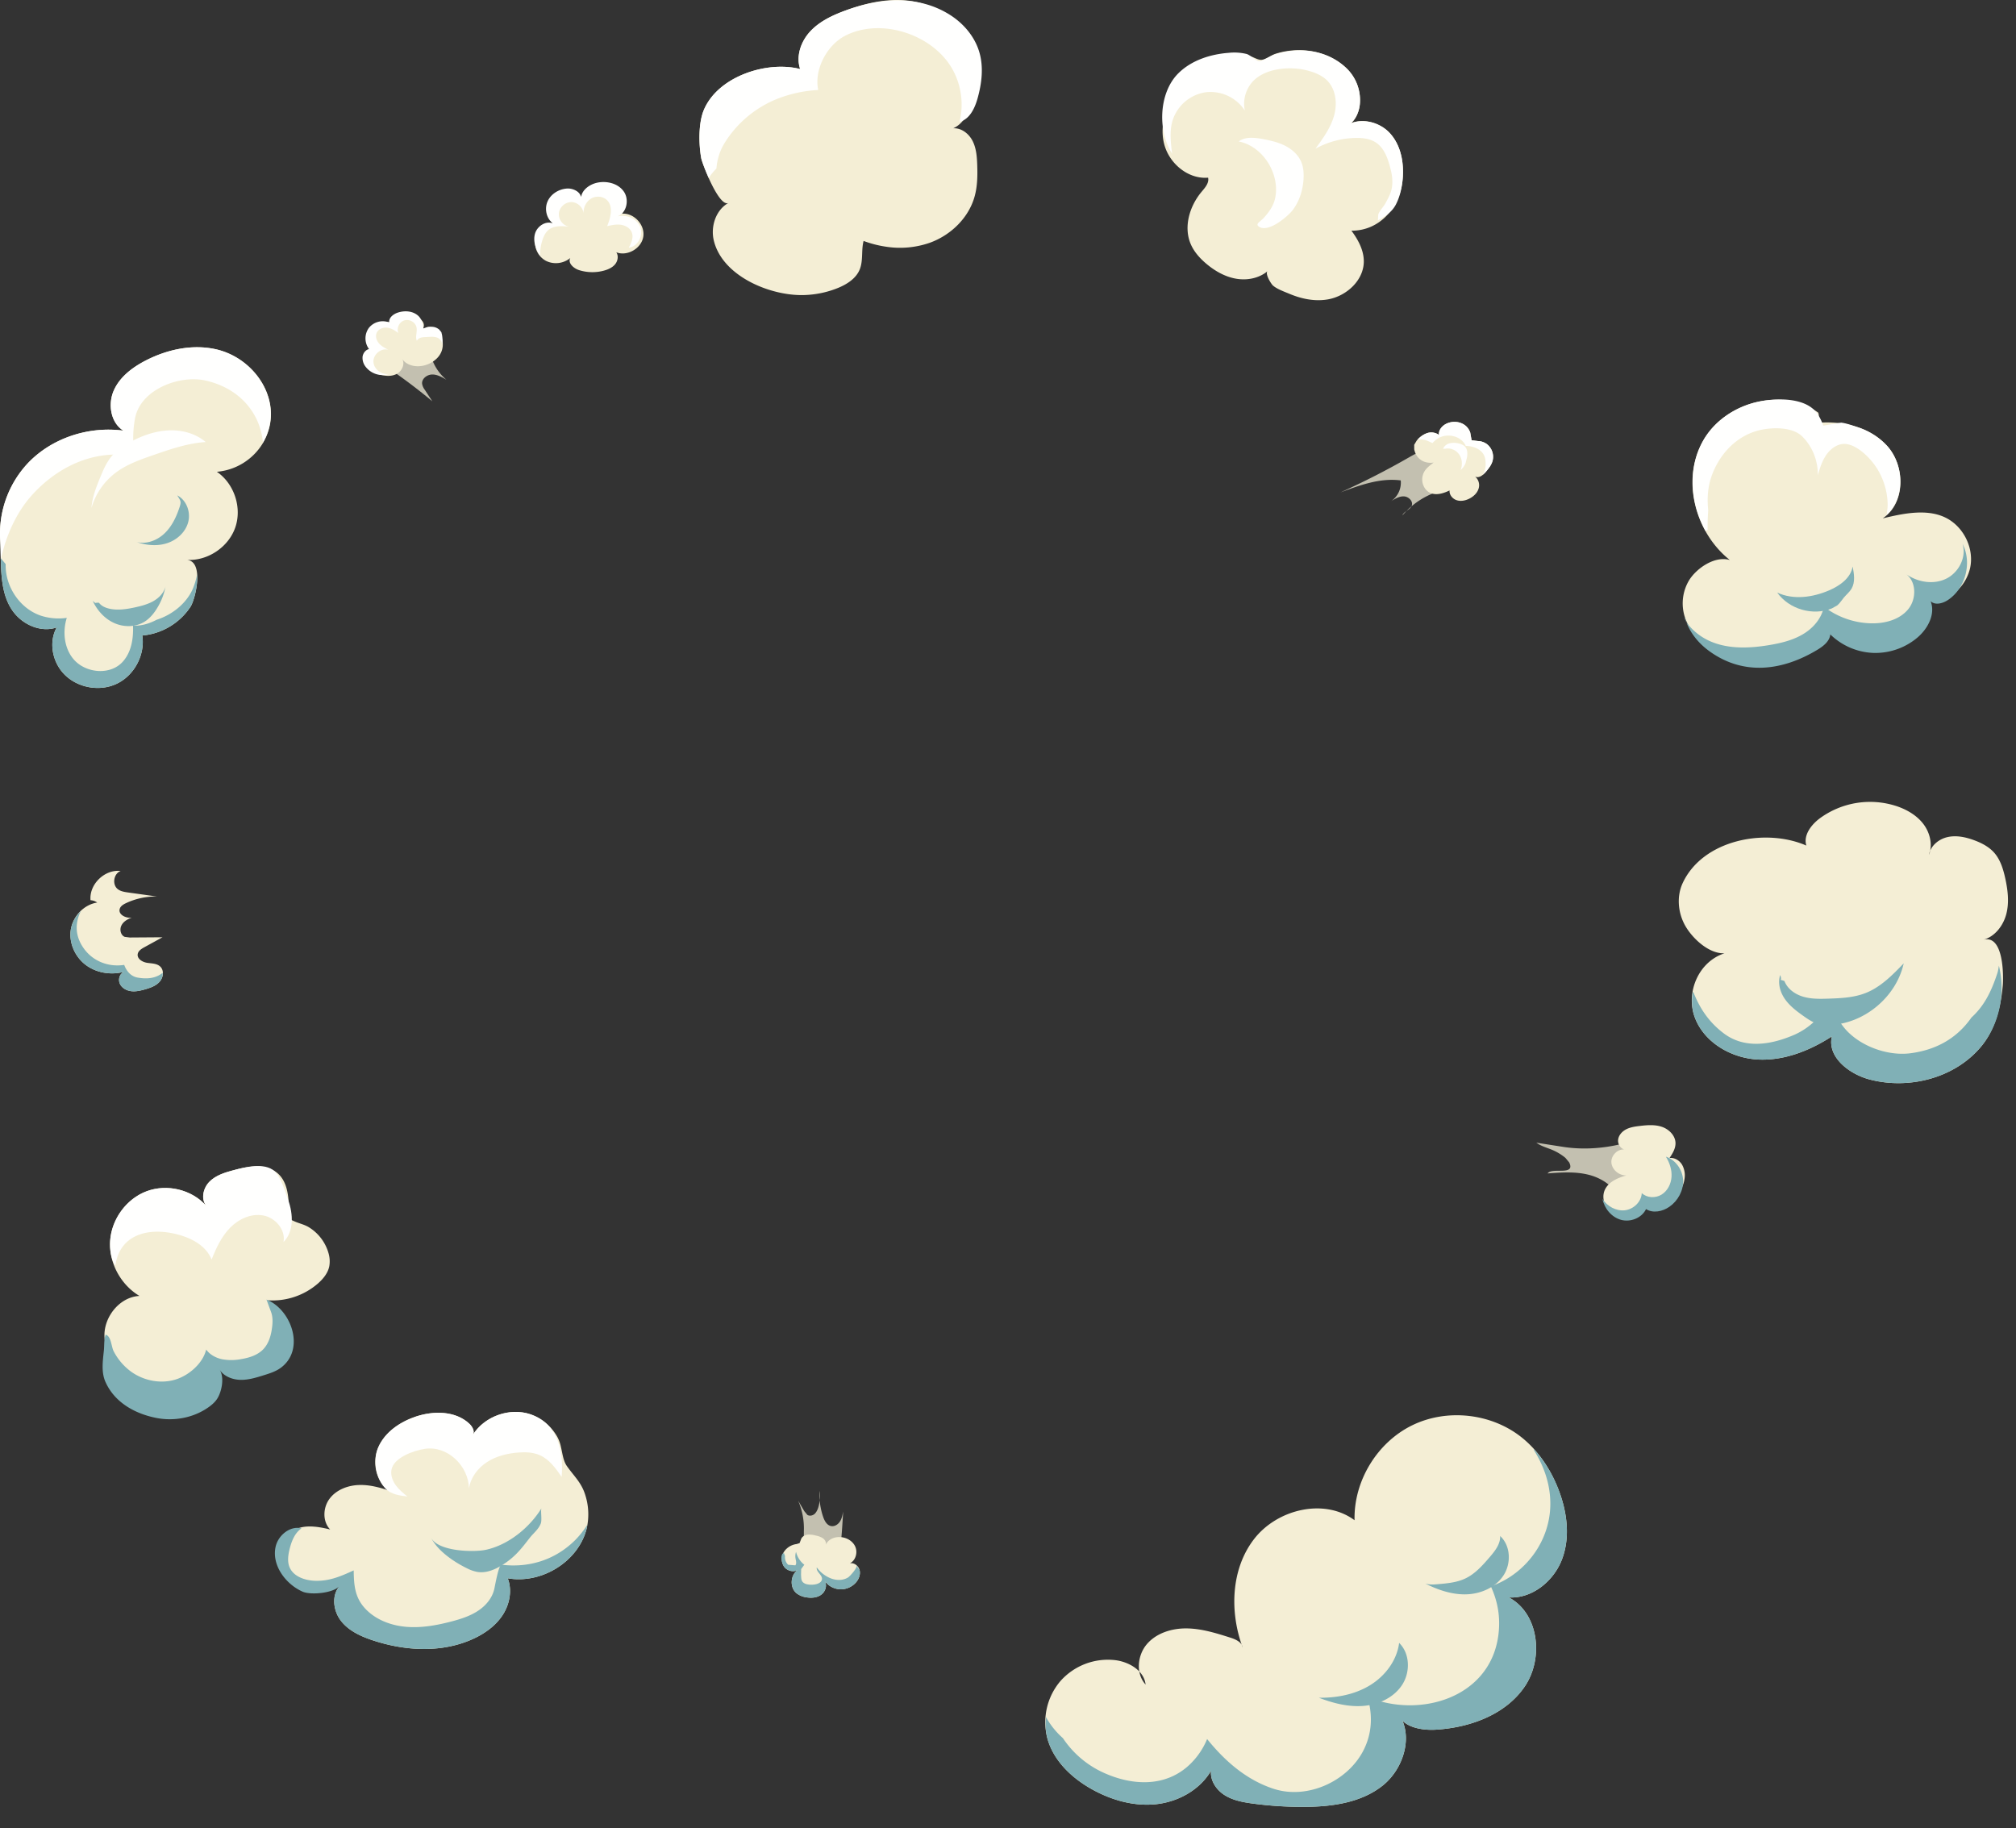 <svg width="86" height="78" xmlns="http://www.w3.org/2000/svg"><rect width="100%" height="100%" fill="#333333" stroke="none"/><g fill="none" fill-rule="evenodd"><path d="M73.791 23.891c-.64-.19-1.428.353-1.745.879a1.916 1.916 0 0 0-.052 1.847c.423.8 1.355 1.189 2.246 1.348.76.136 1.562.147 2.282-.131s1.343-.881 1.498-1.637a3.14 3.14 0 0 0 2.496 1.102c.49-.02.99-.168 1.353-.498.363-.33.562-.862.415-1.33-.055.161.202.236.368.195a1.932 1.932 0 0 0 1.388-1.422c.183-.821-.247-1.728-.98-2.127-.823-.446-1.89-.206-2.745-.003.97-.645.973-2.206.2-3.078-.775-.871-2.059-1.127-3.214-.972.205-.023.347-.274.261-.461-1.546-1.106-3.977-.454-4.91 1.201-.949 1.681-.33 3.919 1.14 5.087M85.204 40.378c-.127-.23-.317-.362-.6-.284.498-.138.854-.604.983-1.103.13-.5.063-1.029-.048-1.533-.087-.39-.208-.788-.474-1.086-.226-.252-.537-.412-.855-.529-.362-.133-.757-.217-1.133-.131-.377.085-.726.374-.787.755.162-.434.041-.94-.237-1.309-.279-.369-.697-.614-1.134-.763a3.627 3.627 0 0 0-3.287.515c-.37.276-.71.722-.576 1.163-1.736-.76-4.41-.256-5.274 1.598-.266.571-.203 1.268.105 1.817.304.541 1.012 1.212 1.681 1.181-1.099.347-1.665 1.656-1.274 2.724.39 1.064 1.527 1.734 2.658 1.805 1.131.071 2.241-.37 3.194-.984-.209.883.741 1.613 1.62 1.841 1.68.436 3.617-.064 4.733-1.392.61-.725.85-1.678.935-2.602.025-.274.04-1.196-.23-1.683" fill="#F4EED5"/><path d="M85.27 41.198c-.018.112-.035.226-.064.315-.254.775-.554 1.393-1.106 1.895-.624.896-1.515 1.385-2.608 1.526-.973.125-2.16-.307-2.798-1.06a2.977 2.977 0 0 1-.335-.498c-.094-.063-.189-.12-.282-.186a3.773 3.773 0 0 1-.642.35 3.031 3.031 0 0 1-.866.594c-.965.424-2.124.644-3.043-.055-.653-.496-1.025-1.09-1.285-1.744l-.027-.02c-.06.362-.045.736.08 1.078.39 1.064 1.527 1.734 2.658 1.805 1.131.071 2.241-.37 3.194-.984-.209.884.741 1.613 1.62 1.841 1.68.436 3.617-.064 4.733-1.392.792-.943 1.068-2.286.771-3.465" fill="#80B0B6"/><path d="M77.135 18.921c.274.394.423.878.408 1.355.082-.273.166-.549.314-.792s.371-.454.647-.525c.538-.14 1.156.457 1.451.857.364.494.568 1.116.57 1.729 0 .137-.03.28-.043.421.79-.709.755-2.115.032-2.93a2.93 2.93 0 0 0-1.28-.815c-.222-.074-.463-.163-.693-.191l-.759.128c-.104-.271-.235-.544-.459-.73-.633-.528-1.895-.433-2.626-.21-.843.258-1.609.812-2.045 1.586-.664 1.176-.55 2.665.104 3.846l.09-.046a9.079 9.079 0 0 1 .025-.829c-.05-.496-.027-.993.151-1.486.352-.972 1.13-1.776 2.18-1.967.517-.094 1.288-.092 1.683.301.092.092.175.192.25.298" fill="#FFFFFE"/><path d="M4.562 57.5c.14.327-.036.664.063 1.035.097.368.364.735.622 1.006.794.833 1.945 1.051 2.962.555.35-.17.686-.397.892-.727.206-.329.255-.778.04-1.102.63.234 1.36.463 1.944.131.214-.122.383-.308.54-.498.276-.336.536-.729.525-1.165-.013-.497-.373-.909-.723-1.263a2.952 2.952 0 0 0 2.135-.716c.226-.199.428-.446.486-.741a1.234 1.234 0 0 0-.03-.54 1.91 1.91 0 0 0-.81-1.099c-.213-.14-.442-.176-.665-.28-.26-.121-.226-.065-.222-.359.01-.764-.053-1.707-.976-1.93-.456-.11-.934-.004-1.387.117-.37.098-.755.217-1.024.49-.27.272-.375.746-.128 1.039-.61-.701-1.674-.958-2.546-.634-.872.324-1.504 1.198-1.562 2.127-.057.928.452 1.864 1.251 2.34-1.019.052-1.785 1.274-1.387 2.214" fill="#F4EED5"/><path d="M6.33 52.573c.382-.059.785-.02 1.165.069.635.15 1.292.485 1.532 1.092.193-.489.42-.979.788-1.356.368-.376.904-.623 1.421-.524.517.098.957.616.858 1.133.45-.448.415-1.193.201-1.791-.12-.334-.315-.999-.594-1.24-.438-.378-1.256-.162-1.743-.032-.37.098-.755.217-1.024.49-.27.272-.375.746-.128 1.039-.61-.701-1.674-.958-2.546-.634-.872.324-1.504 1.198-1.562 2.127-.02.324.026.771.221 1.035.081-.54.35-1.001.866-1.245.173-.082.356-.135.544-.163" fill="#FFFFFE"/><path d="M23.931 61.737a1.559 1.559 0 0 0-.157-.438 2.128 2.128 0 0 0-1.142-.962c-.89-.301-1.965.082-2.464.88.1-.151-.014-.353-.145-.477-.59-.556-1.527-.562-2.295-.303-.673.228-1.315.665-1.595 1.318s-.086 1.53.542 1.863c-.447-.156-.913-.286-1.385-.265-.473.021-.957.212-1.237.593-.28.381-.298.965.031 1.304-.59-.145-1.307-.257-1.727.182a1.122 1.122 0 0 0-.209.322 1.525 1.525 0 0 0 .131 1.44c.512.759 1.43.739 2.208.467-.356.408-.27 1.069.064 1.494.334.426.854.66 1.368.829 1.373.451 2.918.537 4.237-.055.504-.226.975-.557 1.28-1.018.304-.461.422-1.064.223-1.579 1.441.255 3.02-.711 3.37-2.131a2.705 2.705 0 0 0-.069-1.444c-.164-.518-.483-.792-.777-1.212-.154-.22-.185-.518-.252-.808" fill="#F4EED5"/><path d="M16.324 63.362l.12.145c.235.243.6.297.935.336-.178-.144-.358-.291-.493-.476s-.223-.416-.19-.643c.076-.544.968-.844 1.427-.914.97-.147 1.865.729 1.883 1.69.067-.463.376-.87.768-1.125.393-.255.862-.371 1.33-.408.314-.025.641-.013.93.116.402.18.673.559.925.922.088-1.11-.156-2.272-1.327-2.668-.89-.301-1.965.082-2.464.879.1-.15-.014-.352-.145-.476-.59-.556-1.527-.562-2.295-.303-.673.228-1.315.665-1.595 1.318-.209.486-.127 1.161.191 1.607" fill="#FFFFFE"/><path d="M11.521 55.512l-.154-.072.198.537c.093.253.063.553.016.815-.05.282-.153.563-.35.769-.244.253-.6.364-.949.421a2.174 2.174 0 0 1-.808.005c-.265-.056-.52-.194-.679-.413-.14.592-.742 1.106-1.308 1.279-.64.196-1.367.049-1.909-.347a2.507 2.507 0 0 1-.729-.859c-.103-.197-.102-.644-.342-.707-.075.185-.054.455-.075.665-.047.454-.119.933.067 1.35.39.876 1.256 1.355 2.164 1.535.754.15 1.572 0 2.207-.438.15-.103.29-.222.39-.372.2-.303.322-.919.11-1.245.187.287.547.424.891.431.343.006.678-.098 1.006-.201.244-.076.492-.155.7-.305 1.018-.737.53-2.322-.446-2.848M24.516 65.722c-.849.834-1.959 1.172-3.122 1.031-.12-.015-.28.918-.312 1.051-.09.374-.349.683-.663.897-.35.239-.764.37-1.175.477-.615.16-1.25.275-1.884.227-.633-.048-1.27-.274-1.722-.72-.503-.496-.54-1.041-.55-1.69-.539.247-1.029.462-1.64.444-.44-.014-.936-.18-1.1-.589-.094-.236-.057-.502.002-.749.083-.344.221-.701.513-.9-.496-.121-1.009.304-1.11.805-.163.797.46 1.595 1.162 1.899.341.147 1.297.067 1.572-.244-.356.408-.27 1.069.064 1.494.334.426.854.66 1.368.829 1.373.451 2.918.537 4.237-.055.504-.226.975-.557 1.28-1.018.304-.461.422-1.064.223-1.579 1.441.255 3.02-.711 3.37-2.131l.023-.149a3.798 3.798 0 0 1-.536.67" fill="#80B0B6"/><path d="M61.258 73.79c1.45-.09 2.968-.638 3.785-1.84.818-1.202.607-3.124-.679-3.801.993.057 1.914-.693 2.268-1.622.354-.929.224-1.984-.124-2.916-.326-.869-.845-1.677-1.564-2.264-1.292-1.054-3.207-1.274-4.705-.54-1.497.733-2.496 2.381-2.455 4.048-1.298-.961-3.312-.468-4.294.813-.983 1.282-1.039 3.103-.479 4.617-.039-.238-.308-.352-.538-.425-.6-.19-1.212-.381-1.842-.39-.63-.009-1.293.191-1.704.668-.41.478-.484 1.264-.057 1.727-.065-.587-.688-.959-1.274-1.038a2.707 2.707 0 0 0-2.36.89 2.707 2.707 0 0 0-.552 2.461c.265.945 1.037 1.675 1.894 2.153.83.464 1.79.738 2.735.639.946-.1 1.87-.608 2.35-1.429-.047.418.226.822.583 1.045.357.224.784.301 1.201.357.718.096 1.443.143 2.167.141 1.185-.004 2.441-.17 3.368-.908.927-.739 1.351-2.209.623-3.144.168.637.995.799 1.653.758" fill="#F4EED5"/><path d="M66.508 63.611a5.598 5.598 0 0 0-1.074-1.796l.006.057c.355.572.61 1.203.678 1.92.176 1.812-1.015 3.369-2.522 3.882.292.632.43 1.333.315 2.135-.383 2.657-3.395 3.504-5.58 2.58.23.757.215 1.572-.195 2.336-.69 1.287-2.38 2.051-3.802 1.589-1.154-.375-2.075-1.175-2.84-2.124a3.174 3.174 0 0 1-.748 1.093c-1.068 1.008-2.549.888-3.785.288a4.138 4.138 0 0 1-1.618-1.419 3.428 3.428 0 0 1-.725-.902c-.027.312-.019.626.066.928.265.945 1.037 1.675 1.894 2.153.83.464 1.79.738 2.735.639.946-.1 1.87-.608 2.35-1.429-.047.418.226.822.583 1.045.357.224.784.301 1.201.357.718.096 1.443.143 2.167.141 1.185-.004 2.441-.17 3.368-.908.811-.646 1.237-1.853.843-2.771.331.327.93.416 1.433.385 1.45-.09 2.968-.638 3.785-1.84.818-1.202.607-3.124-.679-3.801.993.057 1.914-.693 2.268-1.622.354-.929.224-1.984-.124-2.916" fill="#80B0B6"/><path d="M7.961 23.885c.892.056 1.787-.541 2.077-1.387.291-.846-.048-1.866-.787-2.371a2.543 2.543 0 0 0 1.934-1.175c1.034-1.666-.219-3.661-1.982-4.053-1.005-.223-2.073.01-2.989.482-.566.292-1.109.701-1.363 1.286-.255.584-.129 1.367.411 1.705-1.463-.197-3.02.3-4.047 1.361a4.407 4.407 0 0 0-1.207 3.313c.061 1.015-.075 2.255.597 3.101.424.533 1.17.842 1.813.621-.34.612-.192 1.429.278 1.949.557.617 1.533.811 2.284.453.752-.357 1.217-1.236 1.09-2.058a2.764 2.764 0 0 0 2.054-1.222c.216-.328.605-1.957-.163-2.005" fill="#F4EED5"/><path d="M8.212 25.149c-.274.602-.869 1.081-1.528 1.29-.32.169-.676.274-1.01.249.023.571-.076 1.117-.413 1.514-.525.619-1.57.525-2.09-.042-.424-.459-.517-1.191-.322-1.801a2.479 2.479 0 0 1-1.089-.088C.828 25.964.213 24.994.242 24.067c-.069-.09-.149-.169-.21-.266.018.828.061 1.701.573 2.346.424.533 1.17.842 1.813.621-.34.612-.192 1.429.278 1.949.557.617 1.533.811 2.284.453.751-.357 1.217-1.236 1.09-2.058a2.764 2.764 0 0 0 2.054-1.222c.132-.201.326-.887.283-1.402v.001a2.696 2.696 0 0 1-.195.66" fill="#80B0B6"/><path d="M1.36 21.126c.872-.969 2.071-1.669 3.402-1.729.343-.016.67.05.992.131-.088-.58-.103-1.064.003-1.662.221-1.256 1.905-1.878 3-1.634 1.5.333 2.348 1.427 2.46 2.649.957-1.652-.275-3.596-2.014-3.982-1.005-.223-2.073.01-2.989.482-.566.292-1.109.701-1.363 1.286-.255.584-.129 1.367.411 1.705-1.463-.197-3.02.3-4.047 1.361a4.403 4.403 0 0 0-1.207 3.313c.016.267.02.55.026.837.22-1.046.673-2.031 1.326-2.757" fill="#FFFFFE"/><path d="M37.806 10.526a3.864 3.864 0 0 0 1.852-.167c.903-.324 1.671-1.067 1.922-1.992.118-.434.123-.89.107-1.339-.012-.347-.04-.706-.198-1.016-.158-.31-.479-.562-.826-.538.344-.153.58-.492.69-.852.11-.36.11-.745.091-1.121-.077-1.649-.725-3.134-2.493-3.443-.962-.168-1.953.05-2.87.385-.552.202-1.103.457-1.507.885-.403.427-.63 1.062-.44 1.618-1.405-.363-3.5.303-4.108 1.743-.238.563-.219 1.469-.113 2.058.042.236.767 2.126 1.167 1.907-.546.299-.777 1.015-.627 1.619.374 1.514 2.401 2.352 3.834 2.315.501-.013 1-.115 1.464-.305.384-.158.766-.402.923-.786.156-.381.06-.821.166-1.218.311.116.636.2.966.247M59.297 5.689c-.49-.542-1.405-.724-1.967-.256.4-.118.631-.552.677-.966a1.889 1.889 0 0 0-.533-1.521c-.628-.63-1.546-.882-2.418-.787a3.252 3.252 0 0 0-.64.134c-.173.055-.429.248-.598.259-.188.012-.387-.158-.602-.179-.254-.026-.52.038-.76.114-.81.256-1.595.664-2.152 1.307-.557.642-.856 1.544-.638 2.366.218.822 1.023 1.492 1.87 1.42.051.222-.127.423-.274.598-.52.618-.786 1.513-.46 2.251.143.324.388.595.658.823.365.308.795.555 1.265.637.47.083.984-.014 1.35-.323-.126.106.146.54.223.611.17.154.492.267.703.356.512.216 1.076.335 1.63.242.802-.134 1.547-.811 1.547-1.625.001-.478-.243-.923-.527-1.308 1.195.006 2.04-.971 2.174-2.094a3.49 3.49 0 0 0 .025-.422c0-.598-.157-1.199-.553-1.637" fill="#F4EED5"/><path d="M40.232 2.405c.147.161.277.336.384.524.39.678.506 1.51.316 2.269.431-.108.653-.58.772-1.009.178-.639.26-1.326.073-1.963-.193-.66-.667-1.219-1.248-1.589-1.36-.864-2.996-.724-4.448-.194-.552.202-1.103.457-1.507.885-.403.427-.63 1.062-.44 1.618-1.405-.363-3.5.303-4.108 1.743-.238.563-.219 1.469-.113 2.058.017.095.147.458.32.843.095-.142.204-.275.328-.401.032-.386.142-.774.385-1.145A4.68 4.68 0 0 1 33.28 4.17a5.558 5.558 0 0 1 1.625-.331c-.185-.865.368-1.909 1.146-2.312 1.33-.688 3.172-.228 4.181.878M59.297 5.689c-.412-.457-1.125-.652-1.676-.425.22-.193.353-.498.386-.798a1.888 1.888 0 0 0-.533-1.52c-.654-.655-1.592-.891-2.494-.762a3.636 3.636 0 0 0-.644.153c-.15.05-.493.288-.638.269-.125-.017-.36-.259-.525-.305a2.252 2.252 0 0 0-.759-.047c-.779.059-1.57.313-2.13.856-.855.826-.914 2.47-.283 3.444-.059-.473-.117-.962.021-1.418a1.75 1.75 0 0 1 1.405-1.199 1.75 1.75 0 0 1 1.675.778 1.415 1.415 0 0 1 .323-1.22c.528-.59 1.585-.674 2.303-.498.326.08.653.203.89.441.376.383.437.994.288 1.51-.149.517-.473.962-.79 1.395a3.717 3.717 0 0 1 1.707-.458c.298-.006.61.028.861.189.391.252.54.743.65 1.195.071.291.093.622 0 .911-.059.18-.158.355-.249.52-.064.116-.28.346-.292.47l-.014.231c.305-.163.601-.355.768-.677.156-.302.238-.639.278-.976a3.49 3.49 0 0 0 .025-.422c0-.598-.157-1.199-.553-1.637" fill="#FFFFFE"/><path d="M59.685 70.088c-.094.751-.598 1.415-1.245 1.809-.646.394-1.42.54-2.178.531.606.232 1.252.4 1.9.348.646-.052 1.296-.353 1.651-.897.354-.543.338-1.339-.128-1.791M61.361 67.581c-.188.017-.383.033-.563-.026.548.276 1.148.48 1.761.461.612-.02 1.24-.292 1.576-.804.338-.511.311-1.269-.14-1.684.014.342-.22.638-.443.897-.308.358-.63.725-1.06.923-.35.162-.746.199-1.13.233M21.588 66.658c-.362.253-.79.473-1.226.402a1.615 1.615 0 0 1-.445-.156c-.556-.272-1.249-.74-1.528-1.306.293.595 1.83.632 2.35.516.962-.214 1.853-.947 2.362-1.772-.05.082.03.497-.032.653-.102.258-.31.406-.474.616-.319.41-.567.74-1.007 1.047" fill="#80B0B6"/><path d="M53.39 5.878c-.2 0-.392.039-.549.157 1.038.205 1.773 1.385 1.555 2.422-.069.329-.269.603-.492.845-.15.162-.39.26-.175.383.414.237 1.24-.479 1.436-.748.272-.372.412-.83.442-1.29.016-.257-.002-.523-.106-.758-.134-.302-.399-.531-.695-.678-.295-.147-.62-.22-.945-.28a2.575 2.575 0 0 0-.472-.053" fill="#FFFFFE"/><path d="M76.122 41.852c.128.338.456.568.802.669.347.102.715.094 1.076.082.537-.017 1.086-.043 1.586-.24.643-.253 1.144-.766 1.624-1.264-.319 1.427-1.664 2.558-3.124 2.627a1.65 1.65 0 0 1-.547-.05c-.217-.064-.408-.193-.593-.323-.296-.209-.592-.431-.8-.727-.209-.297-.318-.684-.205-1.028.124.329-.148.128.181.254" fill="#80B0B6"/><path d="M4.74 19.49c.236-.294.561-.504.897-.676.494-.254 1.033-.437 1.588-.455.554-.019 1.127.138 1.55.499-.767.05-1.503.304-2.229.555-.565.196-1.14.397-1.618.758a2.89 2.89 0 0 0-1.026 1.498c.033-.462.207-.901.384-1.329.123-.297.252-.598.454-.85" fill="#FFFFFE"/><path d="M4.223 25.715c.103.14.273.214.442.252.37.083.756.019 1.126-.063.264-.059.53-.13.764-.266.234-.137.435-.349.504-.61a2.653 2.653 0 0 1-.327.866c-.143.247-.326.479-.569.63-.38.236-.88.24-1.29.056-.409-.183-.727-.538-.916-.943.173.14.044.063.266.078M7.645 21.681c-.136.402-.329.797-.64 1.087-.31.289-.757.459-1.17.358.418.143.882.184 1.301.044.42-.139.784-.474.894-.902.11-.428-.075-.932-.468-1.134.157.253.18.265.083.547M82.357 25.646c.191.186.514.1.737-.047.756-.499 1.041-1.596.625-2.4.182.578-.17 1.245-.72 1.5-.549.255-1.228.132-1.715-.227.475.319.481 1.078.116 1.52-.364.442-.976.607-1.549.6a3.433 3.433 0 0 1-2.047-.712c-.088.474-.42.877-.827 1.136-.406.26-.88.391-1.355.478-1.282.235-2.705.246-3.61-.853-.077-.093-.15-.204-.142-.325.148.599.558 1.112 1.06 1.472 1.458 1.049 3.112.827 4.592-.064.256-.154.526-.362.557-.659a2.784 2.784 0 0 0 1.831.789 2.783 2.783 0 0 0 1.883-.653c.45-.382.78-1.007.564-1.555" fill="#80B0B6"/><path d="M78.657 25.493c-.094.112-.17.243-.284.335l-.227.127c-.808.331-1.826.037-2.332-.675.69.323 1.515.206 2.214-.094.458-.197.925-.528 1.004-1.02.061.318.116.669-.048.949-.085.143-.22.25-.327.378" fill="#80B0B6"/><path d="M5.106 38.779c.032-.121.152-.194.264-.247.412-.196.87-.294 1.326-.286l-1.233-.172c-.154-.022-.317-.047-.44-.143-.25-.195-.175-.665.124-.773-.679-.082-1.347.565-1.286 1.246a.55.55 0 0 1 .286.1c-.569.086-1.037.587-1.126 1.155-.089.568.182 1.167.643 1.511.461.344 1.088.437 1.643.285-.195.062-.278.32-.196.507.081.187.285.298.487.323.203.024.407-.025.603-.082.225-.065.458-.149.613-.327.154-.177.194-.474.025-.638-.144-.14-.369-.133-.567-.164-.198-.032-.426-.169-.398-.367.02-.14.158-.228.282-.296l.776-.426-1.397.01-.214-.027c-.176-.072-.227-.318-.14-.487.084-.17.263-.272.443-.333-.249.035-.583-.126-.518-.369" fill="#F4EED5"/><path d="M5.866 41.704c-.287-.051-.474-.281-.567-.54-.692.106-1.406-.169-1.8-.817-.314-.514-.275-1.034-.048-1.482-.222.212-.382.49-.43.794-.089.568.182 1.167.643 1.511.461.344 1.088.437 1.643.285-.195.062-.278.32-.196.507.081.187.285.298.487.323.203.024.407-.025.603-.082.225-.065.458-.149.613-.327a.549.549 0 0 0 .127-.376c-.305.248-.685.274-1.075.204" fill="#80B0B6"/><path d="M18.308 14.648c-.672-.142-1.435-.077-1.947.381-.157.141-.29.336-.272.546.334.034.628.229.901.424.498.355.983.729 1.452 1.121l-.322-.491a.592.592 0 0 1-.113-.252c-.025-.218.207-.396.427-.4.22-.004.422.113.611.225a2.045 2.045 0 0 1-.737-1.554M35.716 67.192c-.205-.667-1.016-1.076-1.675-.844.096-.034.19-.468.215-.562.045-.174.033-.337.037-.516a2.955 2.955 0 0 0-.246-1.251l.262.448.133.161c.105.065.253.024.334-.069.198-.228.217-.681.184-.958-.02.375.032.755.155 1.111.058.17.158.356.334.391.15.03.3-.065.382-.193.082-.127.11-.281.136-.43a31.589 31.589 0 0 1-.25 2.712M66.781 49.399l.16.193c.28.589-.739.193-.922.468.587-.044 1.187-.087 1.758.059.571.145 1.118.515 1.32 1.069.567-.572.162-1.675.727-2.249.156-.16.387-.278.431-.497-1.098.475-2.389.67-3.573.485l-1.143-.178c.203.151.456.213.69.312.178.077.348.177.502.297l.05.041M59.754 20.495a.96.96 0 0 1-.405.882c.17-.104.352-.213.551-.2.198.014.393.213.322.399-.07.181-.33.23-.398.413a3.352 3.352 0 0 1 1.89-1.116 3.246 3.246 0 0 0-.112-.866c-.084-.313-.249-.646-.557-.745-.308-.099-.63.073-.91.234a33.506 33.506 0 0 1-2.954 1.512c.827-.311 1.696-.628 2.573-.513" fill="#C3C0B0"/><path d="M18.656 15.269c.272-.283.301-.679.111-1.024-.114-.205-.363-.354-.585-.277l-.196.155c.395-.538-.54-.761-.878-.743a.643.643 0 0 0-.322.088c-.094.062-.16.175-.14.286-.478-.117-1.012.38-.968.864.017.19.164.372.354.394a.424.424 0 0 0-.428.442c.026.27.304.44.564.517.244.073.518.101.745-.014.227-.115.372-.413.25-.637.136.202.391.298.635.304.318.007.638-.125.858-.355M63.371 20.144c.127-.148.255-.305.303-.494a.687.687 0 0 0-.248-.706.683.683 0 0 0-.38-.129l-.27-.033-.058-.328a.664.664 0 0 0-.19-.285c-.235-.204-.603-.224-.873-.069-.162.094-.298.271-.269.456a.558.558 0 0 0-.518-.074.984.984 0 0 0-.435.317l-.105.176.001.195c.088.418.426.621.828.564-.216.165-.42.309-.476.599-.052.268.076.572.323.69.261.124.571.025.832-.099-.016.185.128.358.304.415.176.058.371.018.537-.065.176-.088.334-.232.395-.419a.483.483 0 0 0-.148-.526c.165.09.346-.067.447-.185" fill="#F4EED5"/><path d="M63.426 18.944a.683.683 0 0 0-.38-.129l-.27-.033-.058-.328a.664.664 0 0 0-.19-.285c-.235-.204-.603-.224-.873-.069-.162.094-.298.271-.269.456a.561.561 0 0 0-.518-.075.954.954 0 0 0-.394.278.755.755 0 0 1 .26-.001c.141.028.254.091.374.145a.97.97 0 0 1 .268-.22c.374-.205.931-.092 1.137.307l.011.033c.361.002.772.177.833.557.047.291 0 .506-.107.678l.121-.114c.127-.148.255-.305.303-.494a.687.687 0 0 0-.248-.706" fill="#FFFFFE"/><path d="M69.34 49.045c-.306-.064-.619.233-.6.545.02.312.328.565.641.554-.358.102-.74.26-.909.592-.218.434.077 1.012.537 1.166.46.154.992-.069 1.284-.457.71.12 1.463-.431 1.565-1.143a.928.928 0 0 0-.105-.617c-.11-.181-.32-.308-.533-.284.13-.192.258-.403.255-.634-.005-.322-.276-.591-.58-.695-.305-.103-.637-.075-.956-.036-.194.023-.393.052-.567.141-.174.089-.323.251-.345.446-.022.194.118.408.313.422M35.231 65.903c.024-.105-.039-.215-.127-.279a.832.832 0 0 0-.3-.114.965.965 0 0 0-.358-.039c-.12.016-.24.088-.277.203l-.06.157-.125.04a.762.762 0 0 0-.546.338.579.579 0 0 0 .01.626c.13.179.396.252.588.141-.322.209-.355.742-.063.99a.88.88 0 0 0 .42.177c.22.038.463.02.642-.114.18-.133.264-.405.14-.591a.864.864 0 0 0 .661.364.865.865 0 0 0 .69-.307c.118-.142.188-.336.142-.515-.046-.179-.232-.325-.413-.287.252-.124.344-.472.223-.725-.12-.253-.41-.4-.69-.395-.23.003-.475.116-.557.33" fill="#F4EED5"/><path d="M36.524 66.767c.103.081-.276.482-.336.522-.236.153-.54.138-.79.028a1.338 1.338 0 0 1-.554-.449c-.045.191.263.331.217.522-.059.245-.543.249-.715.172-.184-.084-.162-.218-.175-.389l.006-.235.134-.184a.99.99 0 0 1-.353-.549.583.583 0 0 0-.023.278c.017.101.057.217-.007.296l-.305-.024a.442.442 0 0 1-.135-.372l-.048-.133-.058.035c-.1.131-.024.428.065.55.13.179.397.252.59.141-.323.209-.357.742-.064.99a.88.88 0 0 0 .42.177c.22.038.463.02.642-.114.18-.133.264-.405.14-.591a.864.864 0 0 0 .661.364.865.865 0 0 0 .69-.307c.118-.142.188-.336.142-.515l-.144-.213" fill="#80B0B6"/><path d="M16.98 13.333c.247-.078.53-.074.753.059.237.141.302.367.325.62.232-.08.471-.126.68.049l.09.11.03.124c.022.154.042.319-.029.457.062-.118-.02-.27-.14-.331-.118-.061-.259-.056-.392-.049l-.2.011c-.132.007-.247.038-.315.154-.086-.183.051-.431-.034-.636a.424.424 0 0 0-.53-.223.425.425 0 0 0-.228.529c-.142-.11-.3-.209-.478-.228-.178-.02-.378.061-.446.227-.062.149-.003.326.104.447s.254.197.398.271c-.308-.095-.656.198-.637.519.02.321.37.57.685.507a.909.909 0 0 1-1.022-.308.61.61 0 0 1-.127-.425c.02-.15.128-.294.276-.325a.76.76 0 0 1-.009-.901.758.758 0 0 1 .87-.234c-.027-.204.18-.363.375-.424M61.804 19.134a.6.6 0 0 1 .486.326.72.72 0 0 1 .015.594.765.765 0 0 0 .213-.293l.064-.253c.023-.152.024-.322-.075-.44-.074-.089-.19-.13-.303-.154a.79.79 0 0 0-.368-.001.408.408 0 0 0-.276.23c.131.008.113-.016.244-.009" fill="#FFFFFE"/><path d="M70.218 51.581c.298.19.706.104.997-.099.362-.253.602-.687.584-1.129-.018-.442-.314-.87-.734-1.008.158.258.26.559.24.861-.019.302-.17.603-.43.76-.258.157-.623.142-.84-.068-.015.373-.35.692-.722.734-.372.041-.747-.167-.952-.48.082.411.39.78.795.889.404.108.882-.082 1.062-.46" fill="#80B0B6"/><path d="M25.07 8.181c-.104.062-.185.161-.296.212-.14.065-.303.042-.457.047-.277.009-.562.123-.726.347-.164.223-.176.564.013.767-.367.003-.705.299-.77.66a.887.887 0 0 0 .461.917.966.966 0 0 0 1.032-.124c-.114.215.142.442.373.516.35.111.732.117 1.085.016.174-.05.347-.13.46-.271.112-.142.148-.356.045-.505.477.184 1.08-.169 1.153-.675.073-.506-.406-1.014-.915-.972.15-.19.081-.487-.09-.659-.172-.172-.416-.246-.65-.303-.24-.058-.507-.099-.718.027" fill="#F4EED5"/><path d="M23.038 10.91c-.186-.277-.308-.624-.214-.945.093-.32.467-.565.772-.43-.287-.203-.379-.622-.237-.943.142-.321.486-.53.837-.549.284-.015.631.175.59.457-.018-.363.348-.638.705-.709.412-.083.89.04 1.125.388.236.348.115.917-.283 1.055.378-.098.83.085.976.446.147.362-.099.845-.487.887.118-.204.216-.452.123-.667-.077-.179-.272-.285-.465-.311-.193-.025-.388.016-.579.058.144-.362.271-.82.001-1.1-.176-.183-.486-.204-.7-.069a.705.705 0 0 0-.303.658.55.55 0 0 0-.506-.515.55.55 0 0 0-.552.466.55.55 0 0 0 .425.584c-.298-.032-.633-.054-.865.136-.13.107-.208.268-.26.43a2.08 2.08 0 0 0-.103.673" fill="#FFFFFE"/></g></svg>